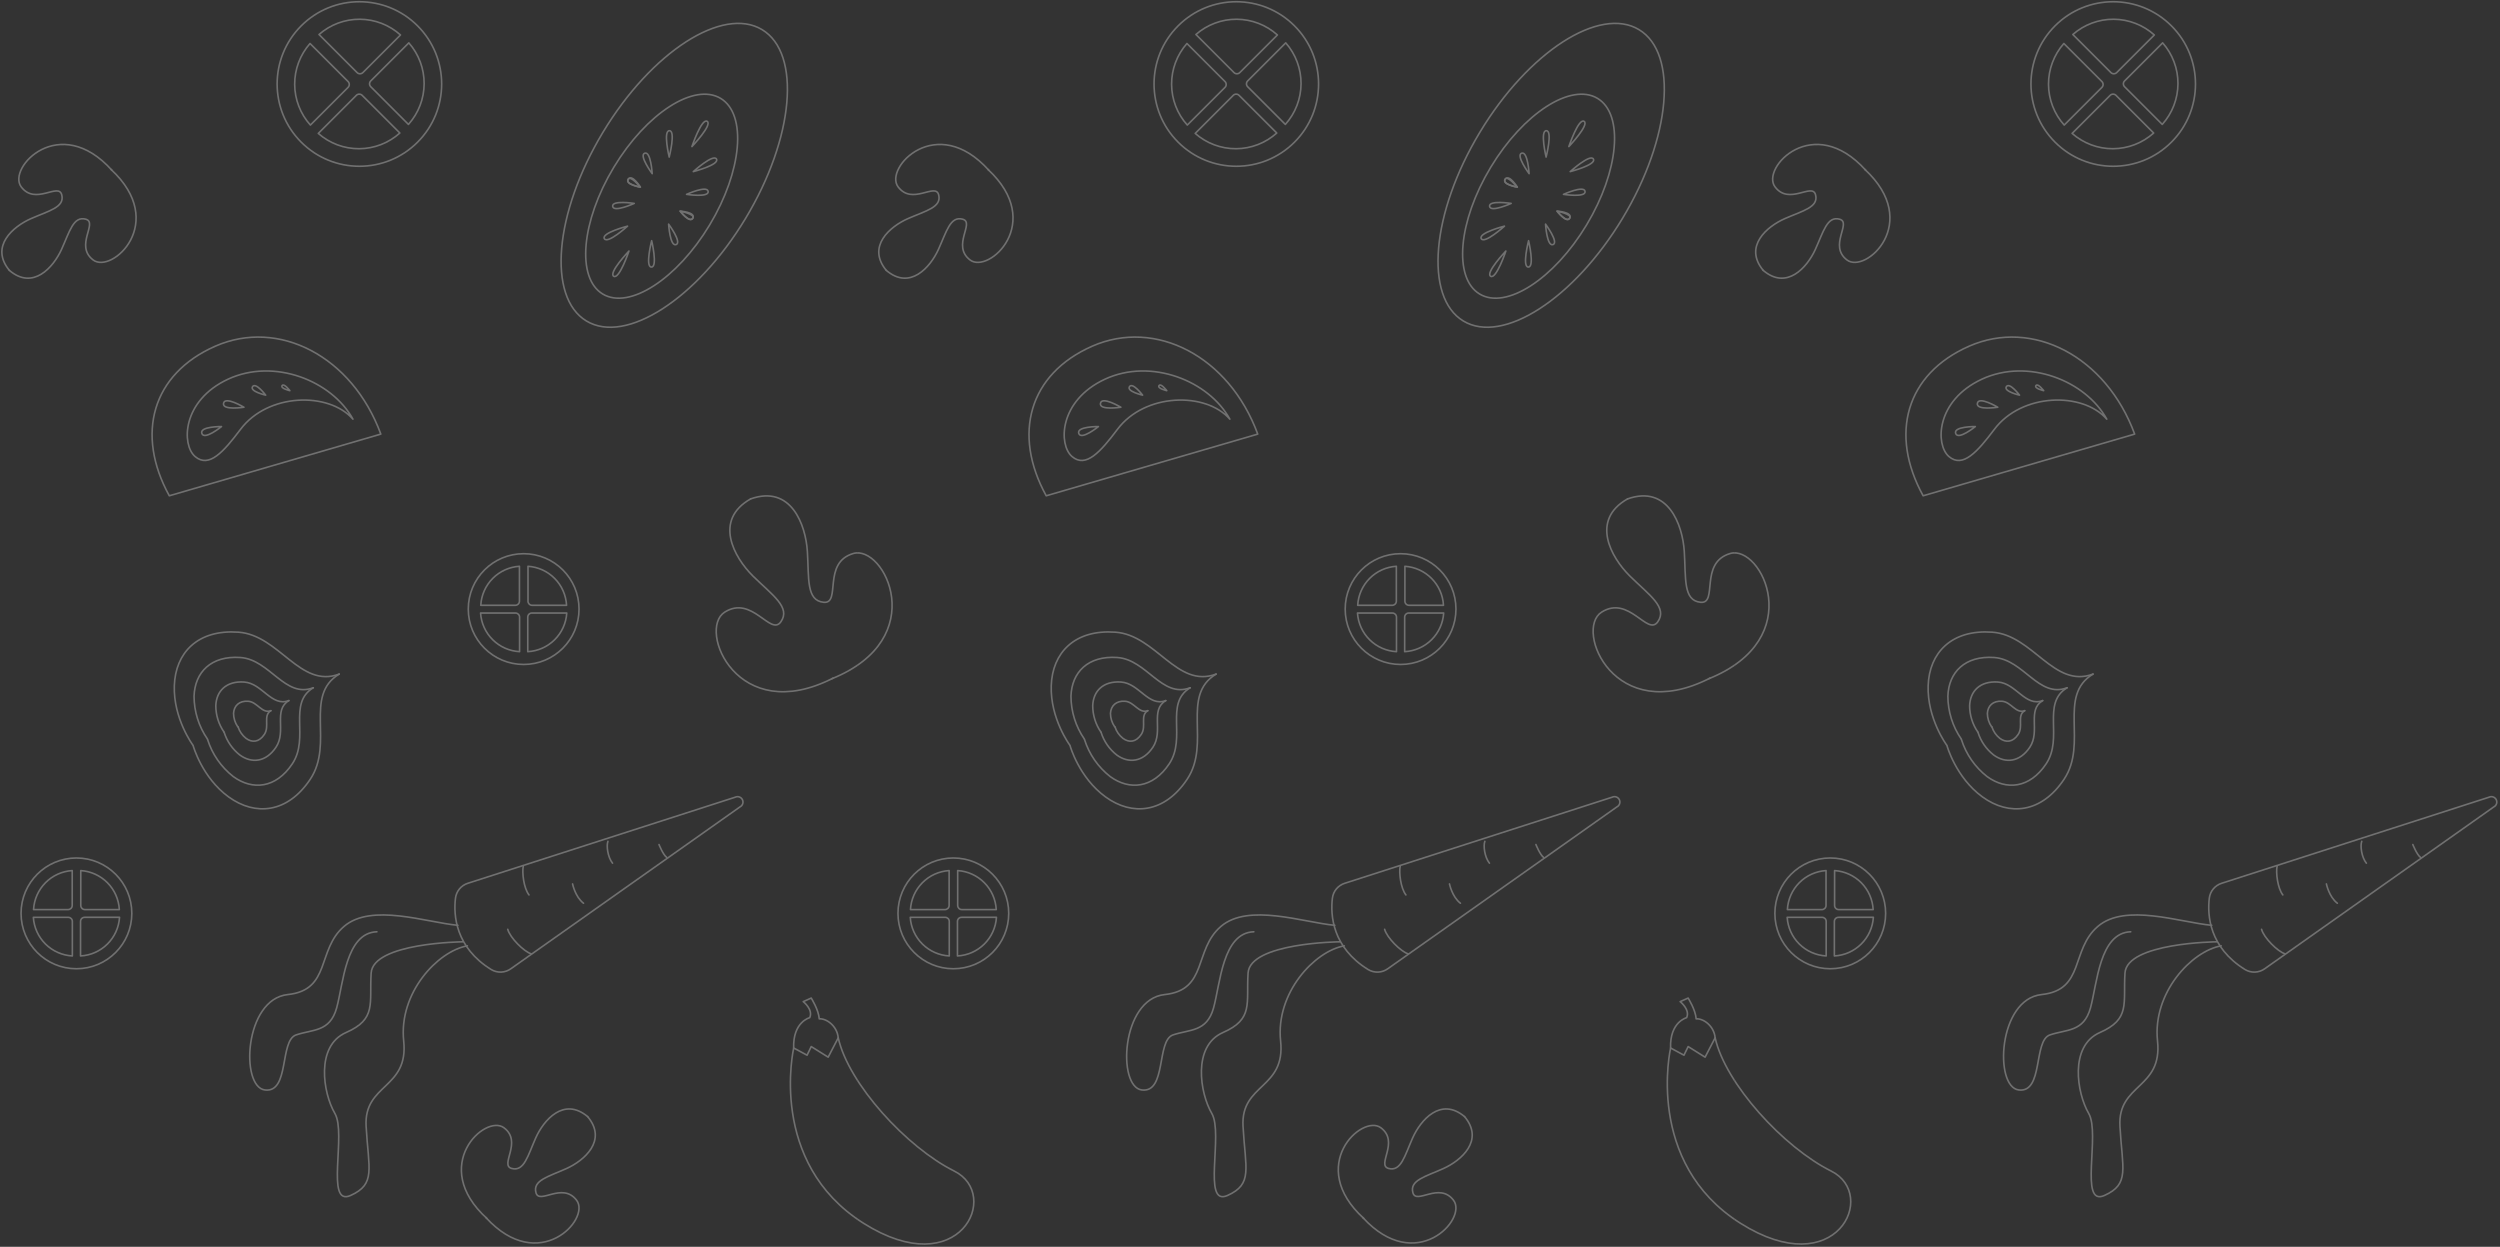 <svg width="784" height="391" viewBox="0 0 784 391" fill="none" xmlns="http://www.w3.org/2000/svg">
<rect x="0" y="0" width="784" height="391" fill="#333333" stroke="none"/>
<g opacity="0.6">
<g clip-path="url(#clip0_9905_10824)">
<g clip-path="url(#clip1_9905_10824)">
<g opacity="0.5" clip-path="url(#clip2_9905_10824)">
<path d="M94.464 44.586C104.539 54.661 120.873 54.661 130.948 44.586C141.023 34.511 141.024 18.176 130.949 8.101C120.874 -1.974 104.539 -1.974 94.464 8.101C84.389 18.176 84.389 34.511 94.464 44.586Z" stroke="white" stroke-width="0.511" stroke-linecap="round" stroke-linejoin="round"/>
<path d="M109.155 25.573C109.66 26.078 109.66 26.897 109.155 27.401L97.336 39.221C94.185 35.712 92.432 31.168 92.411 26.452C92.39 21.736 94.102 17.177 97.222 13.641L109.155 25.573Z" stroke="white" stroke-width="0.511" stroke-linecap="round" stroke-linejoin="round"/>
<path d="M111.974 22.754C112.479 23.259 113.298 23.259 113.803 22.754L125.592 10.965C122.089 7.818 117.553 6.065 112.844 6.039C108.135 6.012 103.58 7.714 100.042 10.821L111.974 22.754Z" stroke="white" stroke-width="0.511" stroke-linecap="round" stroke-linejoin="round"/>
<path d="M111.747 29.902C112.251 29.398 113.07 29.398 113.575 29.902L125.387 41.714C121.879 44.864 117.337 46.617 112.623 46.639C107.909 46.661 103.351 44.952 99.814 41.835L111.747 29.902Z" stroke="white" stroke-width="0.511" stroke-linecap="round" stroke-linejoin="round"/>
<path d="M116.273 25.375C115.768 25.88 115.768 26.699 116.273 27.204L128.084 39.016C131.235 35.508 132.987 30.966 133.009 26.252C133.032 21.538 131.322 16.98 128.205 13.443L116.273 25.375Z" stroke="white" stroke-width="0.511" stroke-linecap="round" stroke-linejoin="round"/>
<path d="M183.903 100.665C196.259 108.115 218.608 93.701 233.821 68.471C249.034 43.241 251.35 16.748 238.994 9.298C226.639 1.848 204.29 16.262 189.077 41.492C173.864 66.722 171.548 93.215 183.903 100.665Z" stroke="white" stroke-width="0.511" stroke-linecap="round" stroke-linejoin="round"/>
<path d="M189.007 92.2C197.303 97.202 212.308 87.525 222.522 70.585C232.736 53.646 234.291 35.858 225.995 30.856C217.699 25.854 202.694 35.531 192.48 52.471C182.266 69.41 180.711 87.198 189.007 92.2Z" stroke="white" stroke-width="0.511" stroke-linecap="round" stroke-linejoin="round"/>
<path d="M216.992 45.964C216.992 45.964 223.506 39.102 221.763 38.051C220.02 37 216.992 45.964 216.992 45.964Z" stroke="white" stroke-width="0.511" stroke-linecap="round" stroke-linejoin="round"/>
<path d="M217.421 53.815C217.421 53.815 225.651 51.686 224.697 49.895C223.742 48.105 217.421 53.815 217.421 53.815Z" stroke="white" stroke-width="0.511" stroke-linecap="round" stroke-linejoin="round"/>
<path d="M215.309 60.953C215.309 60.953 222.372 62.03 222.074 60.028C221.776 58.025 215.309 60.953 215.309 60.953Z" stroke="white" stroke-width="0.511" stroke-linecap="round" stroke-linejoin="round"/>
<path d="M197.238 78.727C197.238 78.727 194.21 87.691 192.467 86.639C190.724 85.588 197.238 78.727 197.238 78.727Z" stroke="white" stroke-width="0.511" stroke-linecap="round" stroke-linejoin="round"/>
<path d="M204.358 75.48C204.358 75.48 206.316 83.752 204.287 83.744C202.259 83.735 204.358 75.48 204.358 75.48Z" stroke="white" stroke-width="0.511" stroke-linecap="round" stroke-linejoin="round"/>
<path d="M209.68 70.29C209.68 70.29 213.929 76.034 212.019 76.705C210.109 77.376 209.68 70.29 209.68 70.29Z" stroke="white" stroke-width="0.511" stroke-linecap="round" stroke-linejoin="round"/>
<path d="M213.289 66.206C213.289 66.206 216.364 70.174 217.274 68.358C218.184 66.543 213.289 66.206 213.289 66.206Z" stroke="white" stroke-width="0.511" stroke-linecap="round" stroke-linejoin="round"/>
<path d="M217.305 68.375C218.035 67.165 213.32 66.224 213.32 66.224C213.32 66.224 216.328 70.15 217.305 68.375Z" stroke="white" stroke-width="0.511" stroke-linecap="round" stroke-linejoin="round"/>
<path d="M209.858 49.255C209.858 49.255 207.89 40.977 209.928 40.991C211.966 41.005 209.858 49.255 209.858 49.255Z" stroke="white" stroke-width="0.511" stroke-linecap="round" stroke-linejoin="round"/>
<path d="M204.528 54.454C204.528 54.454 200.27 48.704 202.19 48.039C204.11 47.374 204.528 54.454 204.528 54.454Z" stroke="white" stroke-width="0.511" stroke-linecap="round" stroke-linejoin="round"/>
<path d="M196.795 70.919C196.795 70.919 188.556 73.042 189.519 74.838C190.483 76.635 196.795 70.919 196.795 70.919Z" stroke="white" stroke-width="0.511" stroke-linecap="round" stroke-linejoin="round"/>
<path d="M198.9 63.79C198.9 63.79 191.828 62.708 192.135 64.716C192.443 66.724 198.9 63.79 198.9 63.79Z" stroke="white" stroke-width="0.511" stroke-linecap="round" stroke-linejoin="round"/>
<path d="M200.826 58.691C200.826 58.691 195.872 57.817 197.063 56.171C198.253 54.525 200.826 58.691 200.826 58.691Z" stroke="white" stroke-width="0.511" stroke-linecap="round" stroke-linejoin="round"/>
<path d="M197.024 56.148C197.812 54.972 200.787 58.667 200.787 58.667C200.787 58.667 195.911 57.84 197.024 56.148Z" stroke="white" stroke-width="0.511" stroke-linecap="round" stroke-linejoin="round"/>
<path d="M53.093 155.477L119.425 136.131C110.436 111.703 87.358 99.843 67.526 108.558C47.693 117.274 42.454 136.157 53.093 155.477Z" stroke="white" stroke-width="0.511" stroke-linecap="round" stroke-linejoin="round"/>
<path d="M110.682 131.444C104.057 119.391 85.978 112.198 71.514 118.912C57.051 125.627 56.866 139.517 61.205 143.187C65.543 146.857 70.093 141.715 75.409 134.665C83.999 123.202 103.142 122.814 110.682 131.444Z" stroke="white" stroke-width="0.511" stroke-linecap="round" stroke-linejoin="round"/>
<path d="M69.457 133.774C69.457 133.774 64.071 138.155 63.299 135.93C62.528 133.704 69.457 133.774 69.457 133.774Z" stroke="white" stroke-width="0.511" stroke-linecap="round" stroke-linejoin="round"/>
<path d="M76.499 127.707C76.499 127.707 69.649 128.789 70.104 126.473C70.558 124.158 76.499 127.707 76.499 127.707Z" stroke="white" stroke-width="0.511" stroke-linecap="round" stroke-linejoin="round"/>
<path d="M83.316 123.918C83.316 123.918 78.237 122.742 79.207 121.252C80.176 119.762 83.316 123.918 83.316 123.918Z" stroke="white" stroke-width="0.511" stroke-linecap="round" stroke-linejoin="round"/>
<path d="M90.897 122.512C90.897 122.512 87.89 121.816 88.464 120.933C89.038 120.051 90.897 122.512 90.897 122.512Z" stroke="white" stroke-width="0.511" stroke-linecap="round" stroke-linejoin="round"/>
<path d="M106.367 211.394C94.075 215.994 87.59 199.171 74.78 198.251C61.971 197.332 55.003 204.737 54.669 215.051C54.336 225.365 60.487 233.667 60.487 233.667" stroke="white" stroke-width="0.511" stroke-linecap="round" stroke-linejoin="round"/>
<path d="M106.366 211.393C95.132 218.223 104.871 232.999 97.293 244.371C90.199 255.019 80.045 255.985 71.686 249.902C63.326 243.819 60.578 233.861 60.578 233.861" stroke="white" stroke-width="0.511" stroke-linecap="round" stroke-linejoin="round"/>
<path d="M98.236 215.683C89.336 219.052 84.656 206.852 75.4 206.197C66.144 205.541 61.096 210.876 60.854 218.328C60.867 223.134 62.334 227.824 65.063 231.781" stroke="white" stroke-width="0.511" stroke-linecap="round" stroke-linejoin="round"/>
<path d="M98.238 215.682C90.109 220.627 97.157 231.309 91.672 239.53C86.544 247.235 79.185 247.924 73.159 243.532C69.368 240.57 66.561 236.529 65.11 231.941" stroke="white" stroke-width="0.511" stroke-linecap="round" stroke-linejoin="round"/>
<path d="M90.581 219.709C85.131 221.767 82.256 214.293 76.587 213.891C70.918 213.488 67.825 216.766 67.676 221.33C67.683 224.276 68.581 227.15 70.252 229.575" stroke="white" stroke-width="0.511" stroke-linecap="round" stroke-linejoin="round"/>
<path d="M90.58 219.707C85.601 222.731 89.913 229.285 86.556 234.322C83.417 239.036 78.909 239.462 75.218 236.771C72.899 234.952 71.184 232.475 70.297 229.665" stroke="white" stroke-width="0.511" stroke-linecap="round" stroke-linejoin="round"/>
<path d="M84.946 222.871C82.175 223.917 80.715 220.123 77.84 219.916C74.966 219.709 73.379 221.376 73.241 223.699C73.248 225.197 73.705 226.659 74.552 227.896" stroke="white" stroke-width="0.511" stroke-linecap="round" stroke-linejoin="round"/>
<path d="M84.944 222.869C82.415 224.41 84.611 227.733 82.909 230.297C81.207 232.861 79.011 232.919 77.16 231.551C75.98 230.622 75.106 229.36 74.653 227.929" stroke="white" stroke-width="0.511" stroke-linecap="round" stroke-linejoin="round"/>
<path d="M235.396 156.459C248.05 151.973 252.657 164.494 253.192 172.93C253.727 181.366 252.791 188.356 258.322 188.879C263.853 189.401 257.799 176.492 267.561 173.587C277.322 170.681 292.2 200.22 260.826 212.874" stroke="white" stroke-width="0.511" stroke-linecap="round" stroke-linejoin="round"/>
<path d="M235.396 156.458C223.714 163.071 230.145 174.765 236.174 180.697C242.204 186.629 248.087 190.507 244.854 195.029C241.62 199.55 235.834 186.519 227.252 191.977C218.67 197.435 231.215 228.044 261.288 212.642" stroke="white" stroke-width="0.511" stroke-linecap="round" stroke-linejoin="round"/>
<path d="M230.548 250.01L146.734 276.989C145.705 277.311 144.79 277.922 144.1 278.75C143.409 279.577 142.972 280.586 142.841 281.655C142.187 287.004 142.828 297.103 154.033 304.042C154.975 304.612 156.064 304.893 157.164 304.849C158.264 304.805 159.327 304.438 160.219 303.794L232.055 253.044C232.457 252.844 232.764 252.493 232.908 252.068C233.051 251.643 233.02 251.178 232.82 250.776C232.62 250.373 232.268 250.067 231.842 249.923C231.416 249.78 230.951 249.811 230.548 250.01Z" stroke="white" stroke-width="0.511" stroke-linecap="round" stroke-linejoin="round"/>
<path d="M166.613 299.137C164.268 298.401 159.942 294.083 159.225 291.431" stroke="white" stroke-width="0.511" stroke-linecap="round" stroke-linejoin="round"/>
<path d="M165.89 280.644C164.246 278.518 163.672 273.632 164.102 271.627" stroke="white" stroke-width="0.511" stroke-linecap="round" stroke-linejoin="round"/>
<path d="M182.985 283.254C180.376 281.245 179.556 277.199 179.556 277.199" stroke="white" stroke-width="0.511" stroke-linecap="round" stroke-linejoin="round"/>
<path d="M192.088 270.69C190.562 268.79 190.118 265.181 190.65 263.845" stroke="white" stroke-width="0.511" stroke-linecap="round" stroke-linejoin="round"/>
<path d="M209.076 268.884C207.92 268.023 206.666 264.854 206.666 264.854" stroke="white" stroke-width="0.511" stroke-linecap="round" stroke-linejoin="round"/>
<path d="M146.563 296.617C137.273 298.265 124.996 311.354 126.598 326.456C128.201 341.557 114.068 339.736 114.814 353.204C115.56 366.672 117.964 371.303 109.931 374.905C101.898 378.506 108.739 355.54 105.019 349.177C101.299 342.814 98.893 328.021 108.522 323.802C118.15 319.583 115.799 314.706 116.391 305.161C116.983 295.616 145.136 295.352 145.136 295.352" stroke="white" stroke-width="0.511" stroke-linecap="round" stroke-linejoin="round"/>
<path d="M143.584 290.178C133.606 289.247 116.498 283.163 107.897 290.514C99.295 297.864 103.858 310.465 90.234 311.899C76.61 313.333 75.302 340.875 83.088 341.816C90.874 342.758 87.622 326.333 92.852 324.552C98.082 322.772 103.452 323.676 105.563 316.118C107.673 308.56 108.382 292.525 118.192 292.205" stroke="white" stroke-width="0.511" stroke-linecap="round" stroke-linejoin="round"/>
<path d="M262.87 325.453C266.057 339.871 284.38 359.846 299.259 367.249C314.137 374.652 300.935 402.674 270.787 383.605C240.639 364.536 248.906 328.65 248.906 328.65L253.093 330.909L254.403 328.203L259.713 331.525L262.87 325.453Z" stroke="white" stroke-width="0.511" stroke-linecap="round" stroke-linejoin="round"/>
<path d="M262.869 325.453C262.515 321.743 259.231 319.359 256.914 319.505C256.723 316.661 254.398 312.99 254.398 312.99L251.9 314.11C251.9 314.11 255.087 316.598 253.93 319.14C253.93 319.14 248.63 320.435 248.892 328.664" stroke="white" stroke-width="0.511" stroke-linecap="round" stroke-linejoin="round"/>
<path d="M2.94 84.79C-3.268 77.267 4.129 71.009 9.752 68.547C15.375 66.084 20.377 64.986 19.358 61.08C18.339 57.175 11.037 64.516 6.627 58.575C2.217 52.635 18.67 35.135 35.108 53.406" stroke="white" stroke-width="0.511" stroke-linecap="round" stroke-linejoin="round"/>
<path d="M2.939 84.79C10.357 91.12 16.736 83.823 19.284 78.233C21.832 72.642 23.015 67.662 26.904 68.745C30.794 69.829 23.342 77.018 29.2 81.519C35.059 86.021 52.823 69.848 34.834 53.148" stroke="white" stroke-width="0.511" stroke-linecap="round" stroke-linejoin="round"/>
<path d="M184.282 350.169C190.558 357.636 183.217 363.96 177.617 366.473C172.016 368.986 167.025 370.13 168.079 374.026C169.133 377.922 176.369 370.515 180.833 376.416C185.296 382.316 169.001 399.964 152.399 381.843" stroke="white" stroke-width="0.511" stroke-linecap="round" stroke-linejoin="round"/>
<path d="M184.283 350.169C176.809 343.906 170.495 351.26 167.998 356.873C165.501 362.487 164.363 367.477 160.464 366.429C156.565 365.381 163.952 358.125 158.053 353.677C152.154 349.228 134.537 365.561 152.675 382.098" stroke="white" stroke-width="0.511" stroke-linecap="round" stroke-linejoin="round"/>
<path d="M6.602 286.432C6.602 296.024 14.377 303.799 23.969 303.799C33.56 303.799 41.336 296.024 41.336 286.432C41.336 276.841 33.56 269.065 23.969 269.065C14.378 269.065 6.602 276.841 6.602 286.432Z" stroke="white" stroke-width="0.511" stroke-linecap="round" stroke-linejoin="round"/>
<path d="M22.645 283.953C22.645 284.667 22.067 285.246 21.353 285.246L10.523 285.246C10.693 282.076 12.022 279.079 14.257 276.824C16.492 274.569 19.477 273.214 22.645 273.016L22.645 283.953Z" stroke="white" stroke-width="0.511" stroke-linecap="round" stroke-linejoin="round"/>
<path d="M25.329 283.953C25.329 284.667 25.908 285.246 26.622 285.246L37.423 285.246C37.254 282.08 35.929 279.087 33.7 276.833C31.471 274.579 28.493 273.221 25.329 273.016L25.329 283.953Z" stroke="white" stroke-width="0.511" stroke-linecap="round" stroke-linejoin="round"/>
<path d="M21.396 287.67C22.11 287.67 22.689 288.249 22.689 288.963L22.689 299.785C19.52 299.615 16.524 298.287 14.269 296.054C12.014 293.821 10.658 290.837 10.459 287.67L21.396 287.67Z" stroke="white" stroke-width="0.511" stroke-linecap="round" stroke-linejoin="round"/>
<path d="M26.55 287.669C25.836 287.669 25.257 288.248 25.257 288.962L25.257 299.785C28.426 299.615 31.422 298.287 33.677 296.053C35.932 293.82 37.288 290.837 37.488 287.669L26.55 287.669Z" stroke="white" stroke-width="0.511" stroke-linecap="round" stroke-linejoin="round"/>
<path d="M146.852 191.008C146.852 200.599 154.628 208.374 164.219 208.374C173.81 208.374 181.586 200.599 181.586 191.008C181.586 181.416 173.81 173.641 164.219 173.641C154.628 173.641 146.852 181.416 146.852 191.008Z" stroke="white" stroke-width="0.511" stroke-linecap="round" stroke-linejoin="round"/>
<path d="M162.895 188.528C162.895 189.242 162.317 189.821 161.603 189.821L150.773 189.821C150.943 186.65 152.272 183.653 154.507 181.399C156.742 179.144 159.727 177.789 162.895 177.59L162.895 188.528Z" stroke="white" stroke-width="0.511" stroke-linecap="round" stroke-linejoin="round"/>
<path d="M165.579 188.528C165.579 189.242 166.158 189.821 166.872 189.821L177.673 189.821C177.504 186.655 176.179 183.662 173.95 181.408C171.721 179.154 168.743 177.795 165.579 177.59L165.579 188.528Z" stroke="white" stroke-width="0.511" stroke-linecap="round" stroke-linejoin="round"/>
<path d="M161.646 192.245C162.36 192.245 162.939 192.823 162.939 193.537L162.939 204.36C159.77 204.19 156.774 202.862 154.519 200.629C152.264 198.395 150.908 195.412 150.708 192.245L161.646 192.245Z" stroke="white" stroke-width="0.511" stroke-linecap="round" stroke-linejoin="round"/>
<path d="M166.8 192.244C166.086 192.244 165.507 192.823 165.507 193.537L165.507 204.359C168.676 204.189 171.672 202.862 173.927 200.628C176.182 198.395 177.538 195.411 177.738 192.244L166.8 192.244Z" stroke="white" stroke-width="0.511" stroke-linecap="round" stroke-linejoin="round"/>
</g>
<g opacity="0.5" clip-path="url(#clip3_9905_10824)">
<path d="M369.464 44.586C379.539 54.661 395.874 54.661 405.949 44.586C416.024 34.511 416.024 18.176 405.949 8.101C395.874 -1.974 379.539 -1.974 369.464 8.101C359.389 18.176 359.389 34.511 369.464 44.586Z" stroke="white" stroke-width="0.511" stroke-linecap="round" stroke-linejoin="round"/>
<path d="M384.155 25.573C384.66 26.078 384.66 26.897 384.155 27.401L372.336 39.221C369.185 35.712 367.432 31.168 367.411 26.452C367.39 21.736 369.102 17.177 372.222 13.641L384.155 25.573Z" stroke="white" stroke-width="0.511" stroke-linecap="round" stroke-linejoin="round"/>
<path d="M386.974 22.754C387.479 23.259 388.298 23.259 388.803 22.754L400.592 10.965C397.089 7.818 392.553 6.065 387.844 6.039C383.135 6.012 378.58 7.714 375.042 10.821L386.974 22.754Z" stroke="white" stroke-width="0.511" stroke-linecap="round" stroke-linejoin="round"/>
<path d="M386.747 29.902C387.251 29.398 388.07 29.398 388.575 29.902L400.387 41.714C396.879 44.864 392.337 46.617 387.623 46.639C382.909 46.661 378.351 44.952 374.814 41.835L386.747 29.902Z" stroke="white" stroke-width="0.511" stroke-linecap="round" stroke-linejoin="round"/>
<path d="M391.273 25.375C390.768 25.88 390.768 26.699 391.273 27.204L403.084 39.016C406.235 35.508 407.987 30.966 408.009 26.252C408.032 21.538 406.322 16.98 403.205 13.443L391.273 25.375Z" stroke="white" stroke-width="0.511" stroke-linecap="round" stroke-linejoin="round"/>
<path d="M458.903 100.665C471.259 108.115 493.608 93.701 508.821 68.471C524.034 43.241 526.35 16.748 513.994 9.298C501.639 1.848 479.29 16.262 464.077 41.492C448.864 66.722 446.548 93.215 458.903 100.665Z" stroke="white" stroke-width="0.511" stroke-linecap="round" stroke-linejoin="round"/>
<path d="M464.007 92.2C472.303 97.202 487.308 87.525 497.522 70.585C507.736 53.646 509.291 35.858 500.995 30.856C492.699 25.854 477.694 35.531 467.48 52.471C457.266 69.41 455.711 87.198 464.007 92.2Z" stroke="white" stroke-width="0.511" stroke-linecap="round" stroke-linejoin="round"/>
<path d="M491.992 45.964C491.992 45.964 498.506 39.102 496.763 38.051C495.02 37 491.992 45.964 491.992 45.964Z" stroke="white" stroke-width="0.511" stroke-linecap="round" stroke-linejoin="round"/>
<path d="M492.421 53.815C492.421 53.815 500.651 51.686 499.697 49.895C498.742 48.105 492.421 53.815 492.421 53.815Z" stroke="white" stroke-width="0.511" stroke-linecap="round" stroke-linejoin="round"/>
<path d="M490.309 60.953C490.309 60.953 497.372 62.03 497.074 60.028C496.776 58.025 490.309 60.953 490.309 60.953Z" stroke="white" stroke-width="0.511" stroke-linecap="round" stroke-linejoin="round"/>
<path d="M472.238 78.727C472.238 78.727 469.21 87.691 467.467 86.639C465.724 85.588 472.238 78.727 472.238 78.727Z" stroke="white" stroke-width="0.511" stroke-linecap="round" stroke-linejoin="round"/>
<path d="M479.358 75.48C479.358 75.48 481.316 83.752 479.287 83.744C477.259 83.735 479.358 75.48 479.358 75.48Z" stroke="white" stroke-width="0.511" stroke-linecap="round" stroke-linejoin="round"/>
<path d="M484.68 70.29C484.68 70.29 488.929 76.034 487.019 76.705C485.109 77.376 484.68 70.29 484.68 70.29Z" stroke="white" stroke-width="0.511" stroke-linecap="round" stroke-linejoin="round"/>
<path d="M488.289 66.206C488.289 66.206 491.364 70.174 492.274 68.358C493.184 66.543 488.289 66.206 488.289 66.206Z" stroke="white" stroke-width="0.511" stroke-linecap="round" stroke-linejoin="round"/>
<path d="M492.305 68.375C493.035 67.165 488.32 66.224 488.32 66.224C488.32 66.224 491.328 70.15 492.305 68.375Z" stroke="white" stroke-width="0.511" stroke-linecap="round" stroke-linejoin="round"/>
<path d="M484.858 49.255C484.858 49.255 482.89 40.977 484.928 40.991C486.966 41.005 484.858 49.255 484.858 49.255Z" stroke="white" stroke-width="0.511" stroke-linecap="round" stroke-linejoin="round"/>
<path d="M479.528 54.454C479.528 54.454 475.27 48.704 477.19 48.039C479.11 47.374 479.528 54.454 479.528 54.454Z" stroke="white" stroke-width="0.511" stroke-linecap="round" stroke-linejoin="round"/>
<path d="M471.795 70.919C471.795 70.919 463.556 73.042 464.519 74.838C465.483 76.635 471.795 70.919 471.795 70.919Z" stroke="white" stroke-width="0.511" stroke-linecap="round" stroke-linejoin="round"/>
<path d="M473.9 63.79C473.9 63.79 466.828 62.708 467.135 64.716C467.443 66.724 473.9 63.79 473.9 63.79Z" stroke="white" stroke-width="0.511" stroke-linecap="round" stroke-linejoin="round"/>
<path d="M475.826 58.691C475.826 58.691 470.872 57.817 472.063 56.171C473.253 54.525 475.826 58.691 475.826 58.691Z" stroke="white" stroke-width="0.511" stroke-linecap="round" stroke-linejoin="round"/>
<path d="M472.024 56.148C472.812 54.972 475.787 58.667 475.787 58.667C475.787 58.667 470.911 57.84 472.024 56.148Z" stroke="white" stroke-width="0.511" stroke-linecap="round" stroke-linejoin="round"/>
<path d="M328.093 155.477L394.425 136.131C385.436 111.703 362.358 99.843 342.526 108.558C322.693 117.274 317.454 136.157 328.093 155.477Z" stroke="white" stroke-width="0.511" stroke-linecap="round" stroke-linejoin="round"/>
<path d="M385.682 131.444C379.057 119.391 360.978 112.198 346.514 118.912C332.051 125.627 331.866 139.517 336.205 143.187C340.543 146.857 345.093 141.715 350.409 134.665C358.999 123.202 378.142 122.814 385.682 131.444Z" stroke="white" stroke-width="0.511" stroke-linecap="round" stroke-linejoin="round"/>
<path d="M344.457 133.774C344.457 133.774 339.071 138.155 338.299 135.93C337.527 133.704 344.457 133.774 344.457 133.774Z" stroke="white" stroke-width="0.511" stroke-linecap="round" stroke-linejoin="round"/>
<path d="M351.499 127.707C351.499 127.707 344.649 128.789 345.104 126.473C345.558 124.158 351.499 127.707 351.499 127.707Z" stroke="white" stroke-width="0.511" stroke-linecap="round" stroke-linejoin="round"/>
<path d="M358.316 123.918C358.316 123.918 353.237 122.742 354.207 121.252C355.176 119.762 358.316 123.918 358.316 123.918Z" stroke="white" stroke-width="0.511" stroke-linecap="round" stroke-linejoin="round"/>
<path d="M365.897 122.512C365.897 122.512 362.89 121.816 363.464 120.933C364.038 120.051 365.897 122.512 365.897 122.512Z" stroke="white" stroke-width="0.511" stroke-linecap="round" stroke-linejoin="round"/>
<path d="M381.367 211.394C369.075 215.994 362.59 199.171 349.78 198.251C336.971 197.332 330.003 204.737 329.669 215.051C329.336 225.365 335.487 233.667 335.487 233.667" stroke="white" stroke-width="0.511" stroke-linecap="round" stroke-linejoin="round"/>
<path d="M381.366 211.393C370.132 218.223 379.871 232.999 372.293 244.371C365.199 255.019 355.045 255.985 346.686 249.902C338.326 243.819 335.578 233.861 335.578 233.861" stroke="white" stroke-width="0.511" stroke-linecap="round" stroke-linejoin="round"/>
<path d="M373.236 215.683C364.336 219.052 359.657 206.852 350.4 206.197C341.144 205.541 336.096 210.876 335.854 218.328C335.867 223.134 337.334 227.824 340.063 231.781" stroke="white" stroke-width="0.511" stroke-linecap="round" stroke-linejoin="round"/>
<path d="M373.238 215.682C365.108 220.627 372.157 231.309 366.672 239.53C361.544 247.235 354.185 247.924 348.159 243.532C344.368 240.57 341.561 236.529 340.11 231.941" stroke="white" stroke-width="0.511" stroke-linecap="round" stroke-linejoin="round"/>
<path d="M365.581 219.709C360.131 221.767 357.256 214.293 351.587 213.891C345.918 213.488 342.825 216.766 342.676 221.33C342.683 224.276 343.581 227.15 345.252 229.575" stroke="white" stroke-width="0.511" stroke-linecap="round" stroke-linejoin="round"/>
<path d="M365.58 219.707C360.601 222.731 364.913 229.285 361.556 234.322C358.417 239.036 353.909 239.462 350.218 236.771C347.899 234.952 346.184 232.475 345.297 229.665" stroke="white" stroke-width="0.511" stroke-linecap="round" stroke-linejoin="round"/>
<path d="M359.946 222.871C357.175 223.917 355.715 220.123 352.84 219.916C349.966 219.709 348.379 221.376 348.241 223.699C348.248 225.197 348.705 226.659 349.552 227.896" stroke="white" stroke-width="0.511" stroke-linecap="round" stroke-linejoin="round"/>
<path d="M359.944 222.869C357.415 224.41 359.611 227.733 357.909 230.297C356.207 232.861 354.011 232.919 352.16 231.551C350.98 230.622 350.106 229.36 349.653 227.929" stroke="white" stroke-width="0.511" stroke-linecap="round" stroke-linejoin="round"/>
<path d="M510.396 156.459C523.05 151.973 527.657 164.494 528.192 172.93C528.727 181.366 527.791 188.356 533.322 188.879C538.853 189.401 532.799 176.492 542.561 173.587C552.322 170.681 567.2 200.22 535.826 212.874" stroke="white" stroke-width="0.511" stroke-linecap="round" stroke-linejoin="round"/>
<path d="M510.396 156.458C498.714 163.071 505.145 174.765 511.174 180.697C517.204 186.629 523.087 190.507 519.854 195.029C516.62 199.55 510.834 186.519 502.252 191.977C493.67 197.435 506.215 228.044 536.288 212.642" stroke="white" stroke-width="0.511" stroke-linecap="round" stroke-linejoin="round"/>
<path d="M235.396 156.459C248.05 151.973 252.657 164.494 253.192 172.93C253.727 181.366 252.791 188.356 258.322 188.879C263.853 189.401 257.799 176.492 267.56 173.587C277.322 170.681 292.2 200.22 260.826 212.874" stroke="white" stroke-width="0.511" stroke-linecap="round" stroke-linejoin="round"/>
<path d="M505.548 250.01L421.734 276.989C420.705 277.311 419.79 277.922 419.1 278.75C418.409 279.577 417.972 280.586 417.841 281.655C417.187 287.004 417.828 297.103 429.033 304.042C429.975 304.612 431.064 304.893 432.164 304.849C433.264 304.805 434.327 304.438 435.219 303.794L507.055 253.044C507.457 252.844 507.764 252.493 507.908 252.068C508.051 251.643 508.02 251.178 507.82 250.776C507.62 250.373 507.268 250.067 506.842 249.923C506.416 249.78 505.951 249.811 505.548 250.01Z" stroke="white" stroke-width="0.511" stroke-linecap="round" stroke-linejoin="round"/>
<path d="M441.613 299.137C439.268 298.401 434.942 294.083 434.225 291.431" stroke="white" stroke-width="0.511" stroke-linecap="round" stroke-linejoin="round"/>
<path d="M440.89 280.644C439.246 278.518 438.672 273.632 439.102 271.627" stroke="white" stroke-width="0.511" stroke-linecap="round" stroke-linejoin="round"/>
<path d="M457.985 283.254C455.376 281.245 454.556 277.199 454.556 277.199" stroke="white" stroke-width="0.511" stroke-linecap="round" stroke-linejoin="round"/>
<path d="M467.088 270.69C465.562 268.79 465.118 265.181 465.65 263.845" stroke="white" stroke-width="0.511" stroke-linecap="round" stroke-linejoin="round"/>
<path d="M484.076 268.884C482.92 268.023 481.666 264.854 481.666 264.854" stroke="white" stroke-width="0.511" stroke-linecap="round" stroke-linejoin="round"/>
<path d="M421.563 296.617C412.273 298.265 399.996 311.354 401.598 326.456C403.201 341.557 389.068 339.736 389.814 353.204C390.56 366.672 392.964 371.303 384.931 374.905C376.898 378.506 383.739 355.54 380.019 349.177C376.299 342.814 373.893 328.021 383.522 323.802C393.15 319.583 390.799 314.706 391.391 305.161C391.983 295.616 420.136 295.352 420.136 295.352" stroke="white" stroke-width="0.511" stroke-linecap="round" stroke-linejoin="round"/>
<path d="M418.584 290.178C408.606 289.247 391.498 283.163 382.897 290.514C374.295 297.864 378.858 310.465 365.234 311.899C351.61 313.333 350.302 340.875 358.088 341.816C365.874 342.758 362.622 326.333 367.852 324.552C373.082 322.772 378.452 323.676 380.563 316.118C382.673 308.56 383.382 292.525 393.192 292.205" stroke="white" stroke-width="0.511" stroke-linecap="round" stroke-linejoin="round"/>
<path d="M537.87 325.453C541.057 339.871 559.38 359.846 574.259 367.249C589.137 374.652 575.935 402.674 545.787 383.605C515.639 364.536 523.906 328.65 523.906 328.65L528.093 330.909L529.403 328.203L534.713 331.525L537.87 325.453Z" stroke="white" stroke-width="0.511" stroke-linecap="round" stroke-linejoin="round"/>
<path d="M537.869 325.453C537.515 321.743 534.231 319.359 531.914 319.505C531.723 316.661 529.398 312.99 529.398 312.99L526.9 314.11C526.9 314.11 530.087 316.598 528.93 319.14C528.93 319.14 523.63 320.435 523.892 328.664" stroke="white" stroke-width="0.511" stroke-linecap="round" stroke-linejoin="round"/>
<path d="M262.869 325.453C266.057 339.871 284.38 359.846 299.258 367.249C314.137 374.652 300.935 402.674 270.786 383.605C240.638 364.536 248.905 328.65 248.905 328.65L253.092 330.909L254.402 328.203L259.713 331.525L262.869 325.453Z" stroke="white" stroke-width="0.511" stroke-linecap="round" stroke-linejoin="round"/>
<path d="M277.94 84.79C271.732 77.267 279.129 71.009 284.752 68.547C290.375 66.084 295.377 64.986 294.358 61.08C293.339 57.175 286.037 64.516 281.627 58.575C277.217 52.635 293.67 35.135 310.108 53.406" stroke="white" stroke-width="0.511" stroke-linecap="round" stroke-linejoin="round"/>
<path d="M277.939 84.79C285.357 91.12 291.736 83.823 294.284 78.233C296.832 72.642 298.014 67.662 301.904 68.745C305.794 69.829 298.342 77.018 304.2 81.519C310.059 86.021 327.823 69.848 309.834 53.148" stroke="white" stroke-width="0.511" stroke-linecap="round" stroke-linejoin="round"/>
<path d="M459.282 350.169C465.558 357.636 458.217 363.96 452.617 366.473C447.016 368.986 442.025 370.13 443.079 374.026C444.133 377.922 451.369 370.515 455.833 376.416C460.296 382.316 444.001 399.964 427.399 381.843" stroke="white" stroke-width="0.511" stroke-linecap="round" stroke-linejoin="round"/>
<path d="M459.283 350.169C451.809 343.906 445.495 351.26 442.998 356.873C440.501 362.487 439.363 367.477 435.464 366.429C431.565 365.381 438.952 358.125 433.053 353.677C427.154 349.228 409.537 365.561 427.675 382.098" stroke="white" stroke-width="0.511" stroke-linecap="round" stroke-linejoin="round"/>
<path d="M281.602 286.432C281.602 296.024 289.378 303.799 298.969 303.799C308.56 303.799 316.336 296.024 316.336 286.432C316.336 276.841 308.56 269.065 298.969 269.065C289.378 269.065 281.602 276.841 281.602 286.432Z" stroke="white" stroke-width="0.511" stroke-linecap="round" stroke-linejoin="round"/>
<path d="M297.645 283.953C297.645 284.667 297.067 285.246 296.353 285.246L285.523 285.246C285.693 282.076 287.022 279.079 289.257 276.824C291.492 274.569 294.477 273.214 297.645 273.016L297.645 283.953Z" stroke="white" stroke-width="0.511" stroke-linecap="round" stroke-linejoin="round"/>
<path d="M300.329 283.953C300.329 284.667 300.908 285.246 301.622 285.246L312.423 285.246C312.254 282.08 310.929 279.087 308.7 276.833C306.471 274.579 303.493 273.221 300.329 273.016L300.329 283.953Z" stroke="white" stroke-width="0.511" stroke-linecap="round" stroke-linejoin="round"/>
<path d="M296.396 287.67C297.11 287.67 297.689 288.249 297.689 288.963L297.689 299.785C294.52 299.615 291.524 298.287 289.269 296.054C287.014 293.821 285.658 290.837 285.458 287.67L296.396 287.67Z" stroke="white" stroke-width="0.511" stroke-linecap="round" stroke-linejoin="round"/>
<path d="M301.55 287.669C300.836 287.669 300.257 288.248 300.257 288.962L300.257 299.785C303.426 299.615 306.422 298.287 308.677 296.053C310.932 293.82 312.288 290.837 312.488 287.669L301.55 287.669Z" stroke="white" stroke-width="0.511" stroke-linecap="round" stroke-linejoin="round"/>
<path d="M421.852 191.008C421.852 200.599 429.628 208.374 439.219 208.374C448.81 208.374 456.586 200.599 456.586 191.008C456.586 181.416 448.81 173.641 439.219 173.641C429.628 173.641 421.852 181.416 421.852 191.008Z" stroke="white" stroke-width="0.511" stroke-linecap="round" stroke-linejoin="round"/>
<path d="M437.895 188.528C437.895 189.242 437.317 189.821 436.603 189.821L425.773 189.821C425.943 186.65 427.272 183.653 429.507 181.399C431.742 179.144 434.727 177.789 437.895 177.59L437.895 188.528Z" stroke="white" stroke-width="0.511" stroke-linecap="round" stroke-linejoin="round"/>
<path d="M440.579 188.528C440.579 189.242 441.158 189.821 441.872 189.821L452.673 189.821C452.504 186.655 451.179 183.662 448.95 181.408C446.721 179.154 443.743 177.795 440.579 177.59L440.579 188.528Z" stroke="white" stroke-width="0.511" stroke-linecap="round" stroke-linejoin="round"/>
<path d="M436.646 192.245C437.36 192.245 437.939 192.823 437.939 193.537L437.939 204.36C434.77 204.19 431.774 202.862 429.519 200.629C427.264 198.395 425.908 195.412 425.708 192.245L436.646 192.245Z" stroke="white" stroke-width="0.511" stroke-linecap="round" stroke-linejoin="round"/>
<path d="M441.8 192.244C441.086 192.244 440.507 192.823 440.507 193.537L440.507 204.359C443.676 204.189 446.672 202.862 448.927 200.628C451.182 198.395 452.538 195.411 452.738 192.244L441.8 192.244Z" stroke="white" stroke-width="0.511" stroke-linecap="round" stroke-linejoin="round"/>
</g>
<g opacity="0.5" clip-path="url(#clip4_9905_10824)">
<path d="M644.464 44.586C654.539 54.661 670.873 54.661 680.948 44.586C691.023 34.511 691.023 18.176 680.948 8.101C670.873 -1.974 654.539 -1.974 644.464 8.101C634.389 18.176 634.389 34.511 644.464 44.586Z" stroke="white" stroke-width="0.511" stroke-linecap="round" stroke-linejoin="round"/>
<path d="M659.155 25.573C659.66 26.078 659.66 26.897 659.155 27.401L647.336 39.221C644.185 35.712 642.432 31.168 642.411 26.452C642.39 21.736 644.102 17.177 647.222 13.641L659.155 25.573Z" stroke="white" stroke-width="0.511" stroke-linecap="round" stroke-linejoin="round"/>
<path d="M661.974 22.754C662.479 23.259 663.298 23.259 663.803 22.754L675.592 10.965C672.089 7.818 667.553 6.065 662.844 6.039C658.135 6.012 653.58 7.714 650.042 10.821L661.974 22.754Z" stroke="white" stroke-width="0.511" stroke-linecap="round" stroke-linejoin="round"/>
<path d="M661.747 29.902C662.251 29.398 663.07 29.398 663.575 29.902L675.387 41.714C671.879 44.864 667.337 46.617 662.623 46.639C657.909 46.661 653.351 44.952 649.814 41.835L661.747 29.902Z" stroke="white" stroke-width="0.511" stroke-linecap="round" stroke-linejoin="round"/>
<path d="M666.273 25.375C665.768 25.88 665.768 26.699 666.273 27.204L678.084 39.016C681.235 35.508 682.987 30.966 683.009 26.252C683.032 21.538 681.322 16.98 678.205 13.443L666.273 25.375Z" stroke="white" stroke-width="0.511" stroke-linecap="round" stroke-linejoin="round"/>
<path d="M603.093 155.477L669.426 136.131C660.436 111.703 637.358 99.843 617.526 108.558C597.693 117.274 592.454 136.157 603.093 155.477Z" stroke="white" stroke-width="0.511" stroke-linecap="round" stroke-linejoin="round"/>
<path d="M660.682 131.444C654.057 119.391 635.978 112.198 621.514 118.912C607.051 125.627 606.866 139.517 611.205 143.187C615.543 146.857 620.093 141.715 625.409 134.665C633.999 123.202 653.142 122.814 660.682 131.444Z" stroke="white" stroke-width="0.511" stroke-linecap="round" stroke-linejoin="round"/>
<path d="M619.457 133.774C619.457 133.774 614.071 138.155 613.299 135.93C612.527 133.704 619.457 133.774 619.457 133.774Z" stroke="white" stroke-width="0.511" stroke-linecap="round" stroke-linejoin="round"/>
<path d="M626.499 127.707C626.499 127.707 619.649 128.789 620.104 126.473C620.558 124.158 626.499 127.707 626.499 127.707Z" stroke="white" stroke-width="0.511" stroke-linecap="round" stroke-linejoin="round"/>
<path d="M633.316 123.918C633.316 123.918 628.237 122.742 629.207 121.252C630.176 119.762 633.316 123.918 633.316 123.918Z" stroke="white" stroke-width="0.511" stroke-linecap="round" stroke-linejoin="round"/>
<path d="M640.897 122.512C640.897 122.512 637.89 121.816 638.464 120.933C639.038 120.051 640.897 122.512 640.897 122.512Z" stroke="white" stroke-width="0.511" stroke-linecap="round" stroke-linejoin="round"/>
<path d="M656.367 211.394C644.075 215.994 637.59 199.171 624.78 198.251C611.971 197.332 605.003 204.737 604.669 215.051C604.336 225.365 610.487 233.667 610.487 233.667" stroke="white" stroke-width="0.511" stroke-linecap="round" stroke-linejoin="round"/>
<path d="M656.366 211.393C645.132 218.223 654.871 232.999 647.293 244.371C640.199 255.019 630.045 255.985 621.686 249.902C613.326 243.819 610.578 233.861 610.578 233.861" stroke="white" stroke-width="0.511" stroke-linecap="round" stroke-linejoin="round"/>
<path d="M648.236 215.683C639.336 219.052 634.657 206.852 625.4 206.197C616.144 205.541 611.096 210.876 610.854 218.328C610.867 223.134 612.334 227.824 615.063 231.781" stroke="white" stroke-width="0.511" stroke-linecap="round" stroke-linejoin="round"/>
<path d="M648.238 215.682C640.108 220.627 647.157 231.309 641.672 239.53C636.544 247.235 629.185 247.924 623.159 243.532C619.368 240.57 616.561 236.529 615.11 231.941" stroke="white" stroke-width="0.511" stroke-linecap="round" stroke-linejoin="round"/>
<path d="M640.581 219.709C635.131 221.767 632.256 214.293 626.587 213.891C620.918 213.488 617.825 216.766 617.676 221.33C617.683 224.276 618.581 227.15 620.252 229.575" stroke="white" stroke-width="0.511" stroke-linecap="round" stroke-linejoin="round"/>
<path d="M640.58 219.707C635.601 222.731 639.913 229.285 636.556 234.322C633.417 239.036 628.909 239.462 625.218 236.771C622.899 234.952 621.184 232.475 620.297 229.665" stroke="white" stroke-width="0.511" stroke-linecap="round" stroke-linejoin="round"/>
<path d="M634.947 222.871C632.175 223.917 630.715 220.123 627.84 219.916C624.966 219.709 623.379 221.376 623.241 223.699C623.249 225.197 623.705 226.659 624.552 227.896" stroke="white" stroke-width="0.511" stroke-linecap="round" stroke-linejoin="round"/>
<path d="M634.944 222.869C632.415 224.41 634.611 227.733 632.909 230.297C631.207 232.861 629.011 232.919 627.16 231.551C625.98 230.622 625.106 229.36 624.653 227.929" stroke="white" stroke-width="0.511" stroke-linecap="round" stroke-linejoin="round"/>
<path d="M510.396 156.459C523.05 151.973 527.657 164.494 528.192 172.93C528.727 181.366 527.791 188.356 533.322 188.879C538.853 189.401 532.799 176.492 542.56 173.587C552.322 170.681 567.2 200.22 535.826 212.874" stroke="white" stroke-width="0.511" stroke-linecap="round" stroke-linejoin="round"/>
<path d="M780.548 250.01L696.734 276.989C695.705 277.311 694.79 277.922 694.1 278.75C693.409 279.577 692.972 280.586 692.841 281.655C692.187 287.004 692.828 297.103 704.033 304.042C704.975 304.612 706.064 304.893 707.164 304.849C708.264 304.805 709.327 304.438 710.219 303.794L782.055 253.044C782.457 252.844 782.764 252.493 782.908 252.068C783.051 251.643 783.02 251.178 782.82 250.776C782.62 250.373 782.269 250.067 781.843 249.923C781.417 249.78 780.951 249.811 780.548 250.01Z" stroke="white" stroke-width="0.511" stroke-linecap="round" stroke-linejoin="round"/>
<path d="M716.613 299.137C714.268 298.401 709.942 294.083 709.225 291.431" stroke="white" stroke-width="0.511" stroke-linecap="round" stroke-linejoin="round"/>
<path d="M715.891 280.644C714.246 278.518 713.672 273.632 714.102 271.627" stroke="white" stroke-width="0.511" stroke-linecap="round" stroke-linejoin="round"/>
<path d="M732.985 283.254C730.377 281.245 729.556 277.199 729.556 277.199" stroke="white" stroke-width="0.511" stroke-linecap="round" stroke-linejoin="round"/>
<path d="M742.088 270.69C740.562 268.79 740.118 265.181 740.65 263.845" stroke="white" stroke-width="0.511" stroke-linecap="round" stroke-linejoin="round"/>
<path d="M759.076 268.884C757.92 268.023 756.666 264.854 756.666 264.854" stroke="white" stroke-width="0.511" stroke-linecap="round" stroke-linejoin="round"/>
<path d="M696.563 296.617C687.273 298.265 674.996 311.354 676.599 326.456C678.201 341.557 664.068 339.736 664.814 353.204C665.56 366.672 667.964 371.303 659.931 374.905C651.898 378.506 658.739 355.54 655.019 349.177C651.299 342.814 648.893 328.021 658.522 323.802C668.151 319.583 665.799 314.706 666.391 305.161C666.983 295.616 695.136 295.352 695.136 295.352" stroke="white" stroke-width="0.511" stroke-linecap="round" stroke-linejoin="round"/>
<path d="M693.584 290.178C683.606 289.247 666.498 283.163 657.897 290.514C649.295 297.864 653.858 310.465 640.234 311.899C626.61 313.333 625.302 340.875 633.088 341.816C640.874 342.758 637.622 326.333 642.852 324.552C648.082 322.772 653.452 323.676 655.563 316.118C657.673 308.56 658.382 292.525 668.192 292.205" stroke="white" stroke-width="0.511" stroke-linecap="round" stroke-linejoin="round"/>
<path d="M537.87 325.453C541.057 339.871 559.38 359.846 574.258 367.249C589.137 374.652 575.935 402.674 545.787 383.605C515.638 364.536 523.905 328.65 523.905 328.65L528.092 330.909L529.402 328.203L534.713 331.525L537.87 325.453Z" stroke="white" stroke-width="0.511" stroke-linecap="round" stroke-linejoin="round"/>
<path d="M552.94 84.79C546.732 77.267 554.129 71.009 559.752 68.547C565.375 66.084 570.377 64.986 569.358 61.08C568.339 57.175 561.037 64.516 556.627 58.575C552.217 52.635 568.67 35.135 585.108 53.406" stroke="white" stroke-width="0.511" stroke-linecap="round" stroke-linejoin="round"/>
<path d="M552.939 84.79C560.357 91.12 566.736 83.823 569.284 78.233C571.832 72.642 573.014 67.662 576.904 68.745C580.794 69.829 573.342 77.018 579.2 81.519C585.059 86.021 602.823 69.848 584.834 53.148" stroke="white" stroke-width="0.511" stroke-linecap="round" stroke-linejoin="round"/>
<path d="M556.602 286.432C556.602 296.024 564.378 303.799 573.969 303.799C583.56 303.799 591.336 296.024 591.336 286.432C591.336 276.841 583.56 269.065 573.969 269.065C564.378 269.065 556.602 276.841 556.602 286.432Z" stroke="white" stroke-width="0.511" stroke-linecap="round" stroke-linejoin="round"/>
<path d="M572.645 283.953C572.645 284.667 572.067 285.246 571.353 285.246L560.523 285.246C560.693 282.076 562.022 279.079 564.257 276.824C566.492 274.569 569.477 273.214 572.645 273.016L572.645 283.953Z" stroke="white" stroke-width="0.511" stroke-linecap="round" stroke-linejoin="round"/>
<path d="M575.329 283.953C575.329 284.667 575.908 285.246 576.622 285.246L587.423 285.246C587.254 282.08 585.929 279.087 583.7 276.833C581.471 274.579 578.493 273.221 575.329 273.016L575.329 283.953Z" stroke="white" stroke-width="0.511" stroke-linecap="round" stroke-linejoin="round"/>
<path d="M571.396 287.67C572.11 287.67 572.689 288.249 572.689 288.963L572.689 299.785C569.52 299.615 566.524 298.287 564.269 296.054C562.014 293.821 560.658 290.837 560.458 287.67L571.396 287.67Z" stroke="white" stroke-width="0.511" stroke-linecap="round" stroke-linejoin="round"/>
<path d="M576.55 287.669C575.836 287.669 575.257 288.248 575.257 288.962L575.257 299.785C578.426 299.615 581.422 298.287 583.677 296.053C585.932 293.82 587.288 290.837 587.488 287.669L576.55 287.669Z" stroke="white" stroke-width="0.511" stroke-linecap="round" stroke-linejoin="round"/>
</g>
</g>
</g>
</g>
<defs>
<clipPath id="clip0_9905_10824">
<rect width="784" height="391" fill="white"/>
</clipPath>
<clipPath id="clip1_9905_10824">
<rect width="863" height="399" fill="white" transform="translate(-6 -3)"/>
</clipPath>
<clipPath id="clip2_9905_10824">
<rect width="275" height="412.5" fill="white" transform="translate(-6 -3)"/>
</clipPath>
<clipPath id="clip3_9905_10824">
<rect width="275" height="412.5" fill="white" transform="translate(269 -3)"/>
</clipPath>
<clipPath id="clip4_9905_10824">
<rect width="313" height="413" fill="white" transform="translate(544 -3)"/>
</clipPath>
</defs>
</svg>
